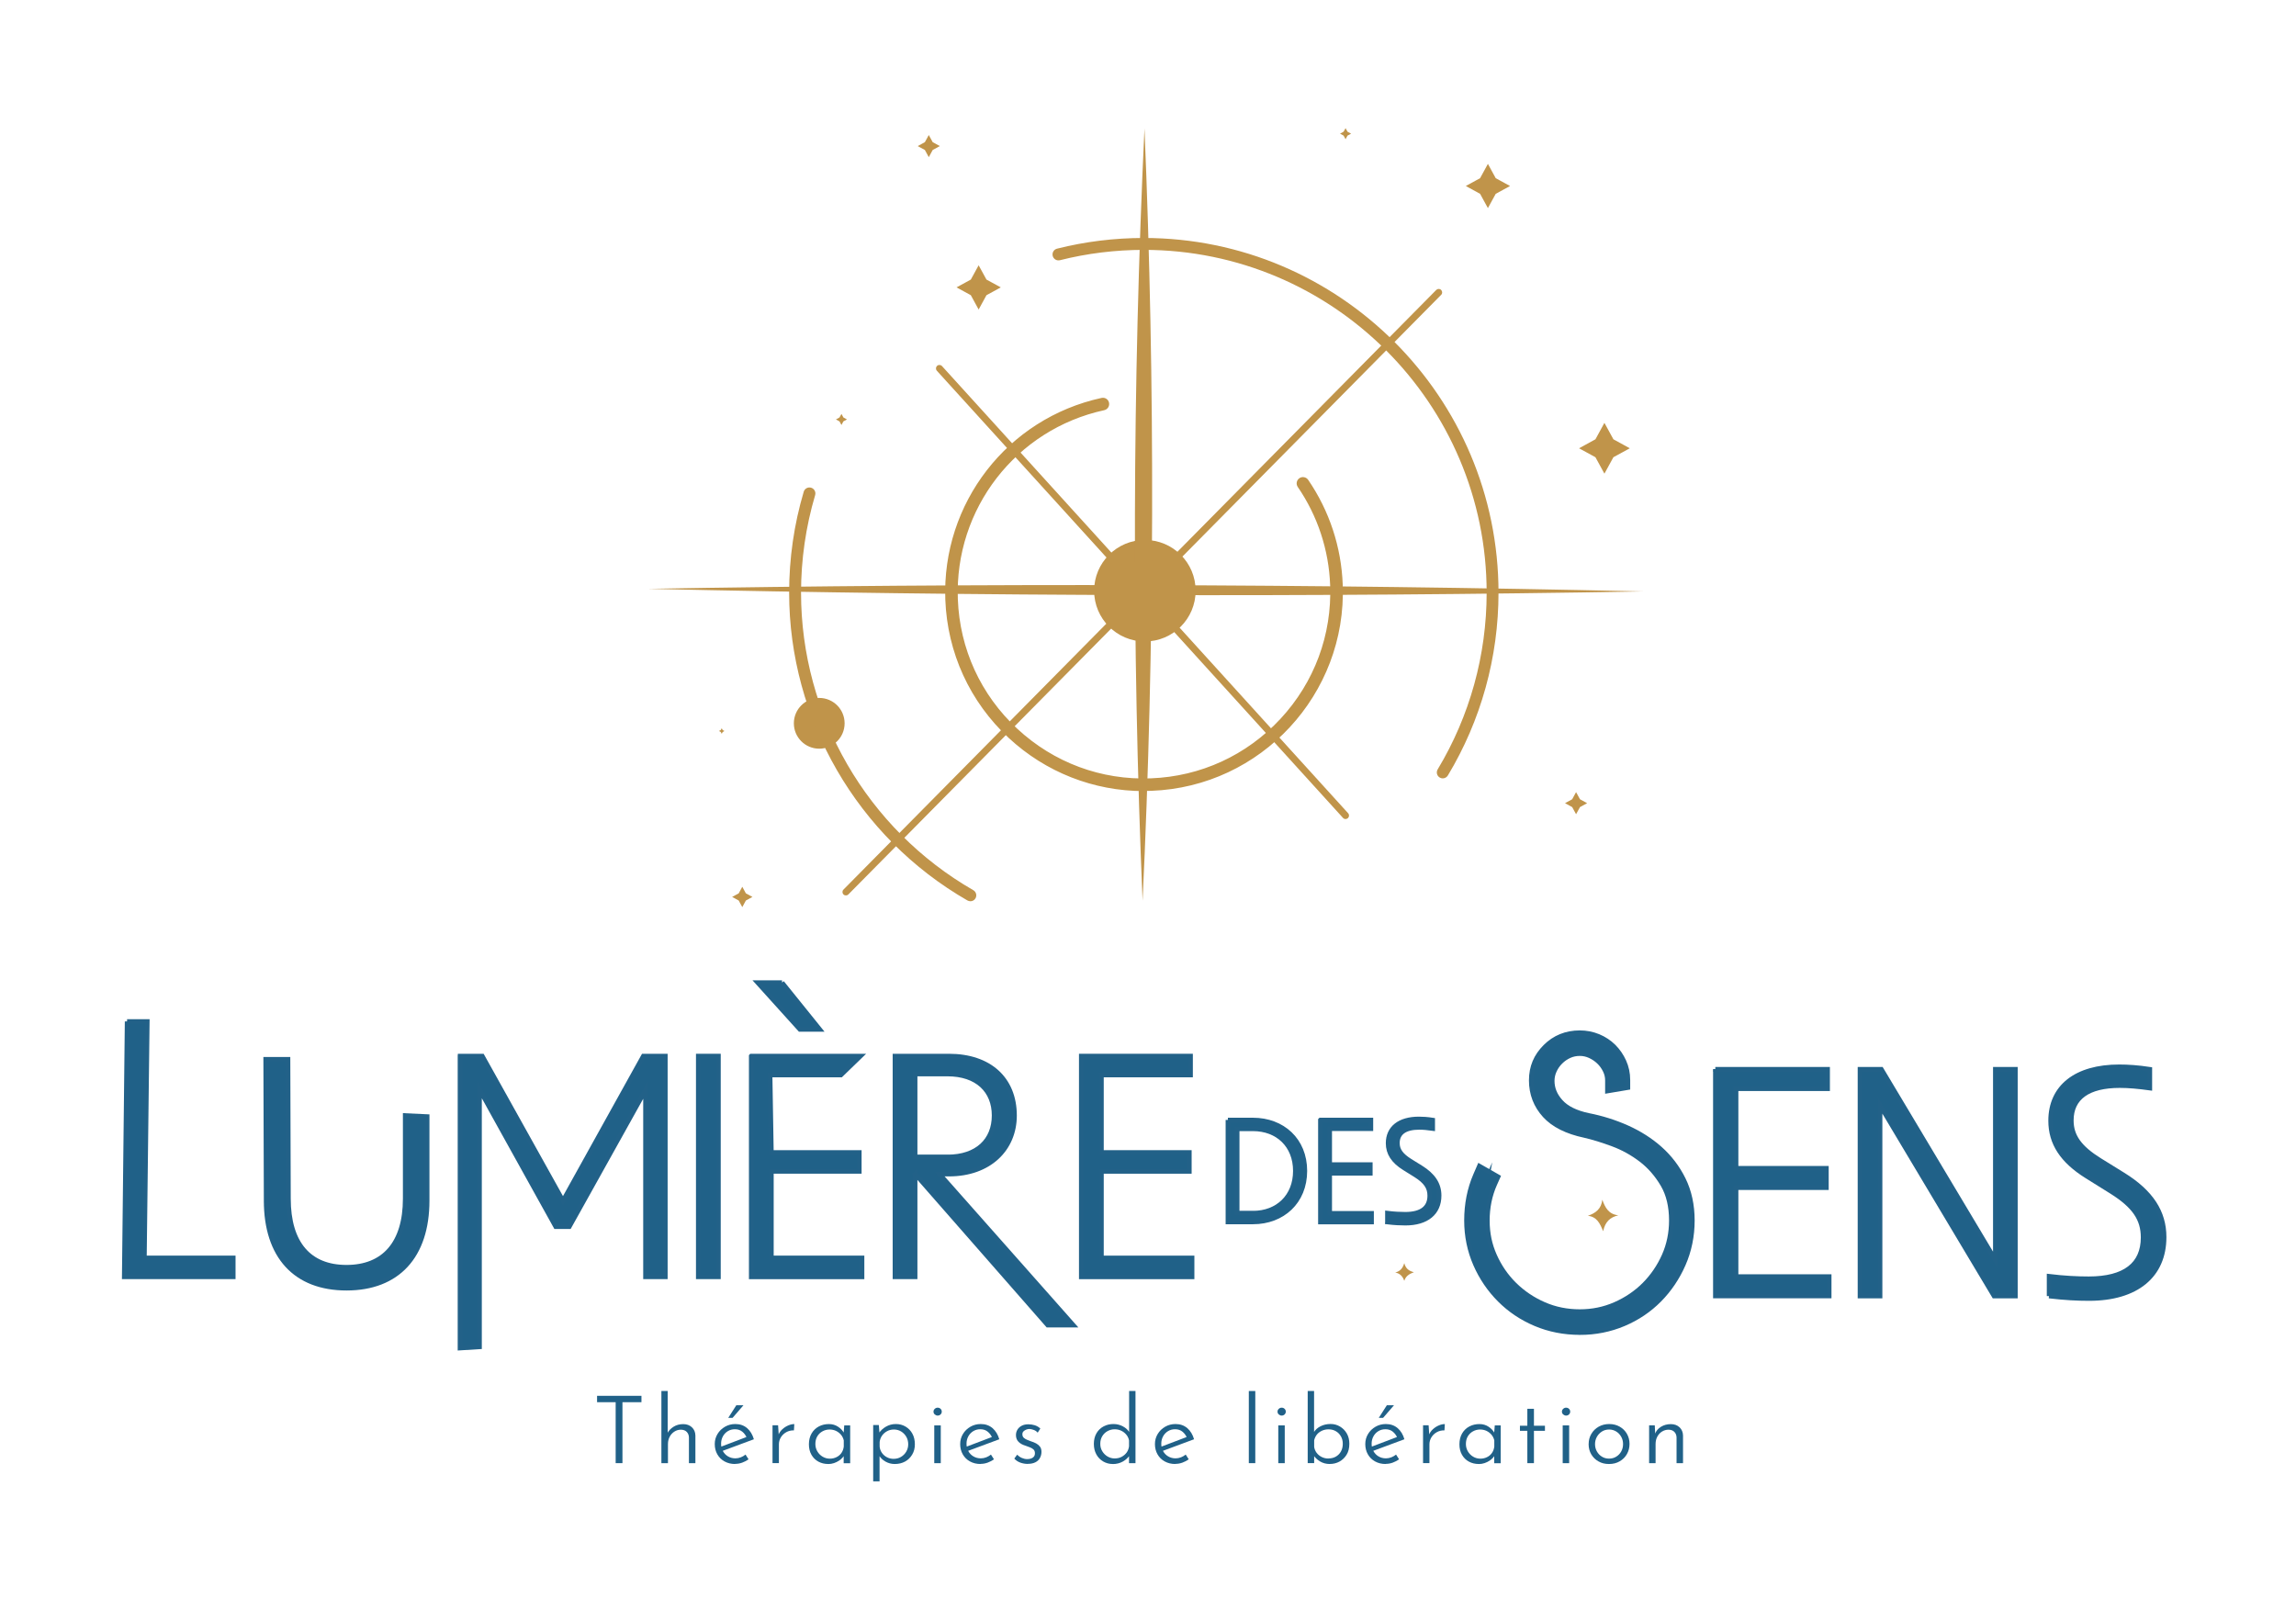 <?xml version="1.0" encoding="UTF-8"?><svg id="a" xmlns="http://www.w3.org/2000/svg" viewBox="0 0 511.17 358.37"><defs><style>.b{fill:#c0944a;}.c{fill:#c09449;}.d,.e{fill:#206188;}.e{stroke:#226188;stroke-miterlimit:10;}</style></defs><circle class="b" cx="254.89" cy="131.51" r="11.3"/><g><path class="b" d="M254.67,175.69c-11.09,0-21.61-4.12-29.79-11.71-8.58-7.97-13.55-18.8-13.99-30.5-.79-21.26,13.7-39.97,34.45-44.48,.54-.11,1.04,.22,1.16,.74,.11,.53-.22,1.04-.74,1.16-19.83,4.31-33.68,22.18-32.92,42.5,.42,11.18,5.16,21.53,13.37,29.15,8.2,7.61,18.87,11.59,30.06,11.16,23.09-.86,41.17-20.35,40.3-43.43-.3-7.94-2.81-15.58-7.28-22.1-.3-.44-.19-1.05,.25-1.35,.44-.31,1.05-.19,1.35,.25,4.68,6.82,7.31,14.82,7.62,23.13,.9,24.16-18.02,44.55-42.18,45.45-.56,.02-1.12,.03-1.68,.03Z"/><path class="c" d="M254.66,176.12c-11.18,0-21.86-4.2-30.07-11.82-8.67-8.04-13.68-18.98-14.13-30.8-.8-21.47,13.83-40.36,34.79-44.91,.77-.16,1.5,.31,1.66,1.07,.16,.75-.32,1.5-1.07,1.66-19.63,4.27-33.34,21.96-32.59,42.07,.41,11.07,5.11,21.32,13.23,28.85,8.14,7.55,18.71,11.48,29.76,11.04,11.05-.41,21.29-5.12,28.84-13.25,7.54-8.13,11.47-18.69,11.06-29.75-.29-7.86-2.79-15.42-7.21-21.87-.44-.64-.27-1.51,.36-1.95,.31-.21,.68-.29,1.05-.22,.37,.07,.69,.28,.9,.58,4.72,6.89,7.39,14.96,7.7,23.35,.91,24.39-18.19,44.98-42.59,45.89-.57,.02-1.13,.03-1.69,.03h0Zm-9.11-86.71s-.08,0-.12,.01c-20.55,4.47-34.9,22.99-34.12,44.05,.43,11.59,5.35,22.32,13.85,30.21,8.06,7.48,18.53,11.59,29.49,11.59h0c.55,0,1.11-.01,1.66-.03,23.93-.89,42.66-21.09,41.77-45.01-.31-8.23-2.92-16.14-7.55-22.9-.08-.12-.21-.2-.35-.23-.14-.03-.29,0-.41,.09-.25,.17-.31,.51-.14,.77,4.51,6.58,7.06,14.3,7.36,22.32,.42,11.28-3.59,22.06-11.28,30.35-7.7,8.3-18.15,13.1-29.43,13.52-11.27,.45-22.06-3.56-30.37-11.27-8.29-7.69-13.08-18.14-13.5-29.44-.77-20.52,13.22-38.58,33.26-42.93,.3-.06,.48-.36,.42-.65-.06-.26-.28-.43-.54-.43Z"/></g><circle class="b" cx="182.39" cy="161.03" r="5.65"/><path class="b" d="M299.57,182.34c-.21,0-.42-.08-.57-.25l-90.42-99.55c-.29-.32-.26-.8,.05-1.09,.31-.29,.8-.26,1.09,.05l90.42,99.55c.29,.32,.26,.8-.05,1.09-.15,.13-.33,.2-.52,.2Z"/><path class="b" d="M188.33,199.35c-.2,0-.39-.07-.54-.22-.3-.3-.31-.79,0-1.09L319.76,64.55c.3-.3,.79-.31,1.09,0s.31,.79,0,1.09L188.88,199.12c-.15,.15-.35,.23-.55,.23Z"/><path class="b" d="M144.24,131.09c73.57-1.28,147.97-1.1,221.54,.58-73.57,1.29-147.97,1.08-221.54-.58h0Z"/><polygon class="b" points="357.2 105.45 359.2 101.79 362.85 99.8 359.2 97.8 357.2 94.14 355.2 97.8 351.55 99.8 355.2 101.79 357.2 105.45"/><polygon class="b" points="331.26 46.33 333 43.15 336.19 41.41 333 39.67 331.26 36.48 329.52 39.67 326.34 41.41 329.52 43.15 331.26 46.33"/><polygon class="b" points="217.88 68.91 219.62 65.72 222.81 63.98 219.62 62.24 217.88 59.06 216.14 62.24 212.96 63.98 216.14 65.72 217.88 68.91"/><polygon class="b" points="165.26 201.95 166.06 200.48 167.52 199.68 166.06 198.89 165.26 197.42 164.46 198.89 163 199.68 164.46 200.48 165.26 201.95"/><polygon class="b" points="206.78 34.99 207.65 33.39 209.24 32.52 207.65 31.65 206.78 30.06 205.91 31.65 204.32 32.52 205.91 33.39 206.78 34.99"/><polygon class="b" points="350.89 181.27 351.76 179.68 353.35 178.81 351.76 177.94 350.89 176.35 350.02 177.94 348.43 178.81 350.02 179.68 350.89 181.27"/><polygon class="b" points="299.57 30.99 300 30.19 300.8 29.76 300 29.32 299.57 28.53 299.13 29.32 298.34 29.76 299.13 30.19 299.57 30.99"/><polygon class="b" points="187.34 94.61 187.77 93.81 188.57 93.38 187.77 92.94 187.34 92.15 186.9 92.94 186.11 93.38 186.9 93.81 187.34 94.61"/><polygon class="b" points="160.68 163.36 160.9 162.96 161.29 162.74 160.9 162.53 160.68 162.13 160.46 162.53 160.06 162.74 160.46 162.96 160.68 163.36"/><path class="b" d="M254.8,28.59c2.4,57.05,2.28,114.9-.42,171.94-2.42-57.05-2.26-114.9,.42-171.94h0Z"/><path class="b" d="M216.03,200.64c-.22,0-.45-.06-.66-.18-24.47-14.06-39.68-40.32-39.68-68.51,0-7.65,1.09-15.21,3.25-22.48,.21-.7,.94-1.1,1.65-.89,.7,.21,1.1,.95,.89,1.65-2.08,7.02-3.14,14.33-3.14,21.73,0,27.25,14.69,52.62,38.35,66.22,.63,.36,.85,1.17,.49,1.81-.24,.43-.69,.66-1.15,.66Z"/><path class="b" d="M321.21,173.29c-.23,0-.47-.06-.68-.19-.63-.38-.83-1.19-.45-1.82,7.13-11.84,10.9-25.44,10.9-39.33,0-42.08-34.24-76.32-76.32-76.32-6.32,0-12.61,.77-18.68,2.3-.71,.18-1.43-.25-1.61-.96-.18-.71,.25-1.43,.96-1.61,6.28-1.58,12.78-2.38,19.32-2.38,43.54,0,78.97,35.42,78.97,78.97,0,14.38-3.9,28.45-11.28,40.7-.25,.41-.69,.64-1.14,.64Z"/><g><path class="e" d="M28.29,227.4h4.51l-.64,52.63h19.78v4.24H27.65l.64-56.87Z"/><path class="e" d="M102.4,235.1h4.98l17.96,32.22,17.89-32.22h4.91v49.17h-4.44v-41.57l-16.95,30.41h-3.03l-16.95-30.54v57.29l-4.37,.27v-65.02Z"/><path class="e" d="M155.45,235.1h4.51v49.17h-4.51v-49.17Z"/><path class="e" d="M167.25,235.1h24.35l-4.38,4.24h-15.76l.29,17.22h19.57v4.24h-19.57v19.24h20.18v4.24h-24.69v-49.17Zm6.86-16.35l8.41,10.43h-4.44l-9.42-10.43h5.45Z"/><path class="e" d="M203.75,261.33v22.94h-4.51v-49.17h12.04c8.95,0,14.6,5.05,14.6,13.25,0,7.47-5.65,13.05-14.6,13.05h-2.09l29.78,33.62h-5.72l-29.51-33.68Zm7.2-3.77c6.59,0,10.36-3.7,10.36-9.22s-3.77-9.22-10.36-9.22h-7.2v18.43h7.2Z"/><path class="e" d="M240.72,235.1h24.35v4.24h-19.84v17.22h19.57v4.24h-19.57v19.24h20.18v4.24h-24.69v-49.17Z"/><path class="e" d="M59.24,267.29l-.1-31.47h4.99l.1,31.03c0,9.97,4.62,15.26,12.91,15.26s13.06-5.28,13.06-15.26v-18.51l4.91,.23v18.72c0,12.39-6.6,19.51-17.97,19.51s-17.9-7.11-17.9-19.51Z"/></g><g><path class="e" d="M330.97,262.83c-1.22,2.75-1.83,5.71-1.83,8.9s.59,5.93,1.78,8.62c1.19,2.69,2.81,5.04,4.87,7.07,2.06,2.03,4.45,3.64,7.17,4.82,2.72,1.19,5.63,1.78,8.76,1.78s5.95-.59,8.66-1.78c2.72-1.19,5.09-2.79,7.12-4.82,2.03-2.03,3.64-4.39,4.82-7.07,1.19-2.68,1.78-5.56,1.78-8.62,0-3.5-.72-6.48-2.15-8.95-1.44-2.47-3.22-4.51-5.34-6.13-2.12-1.62-4.4-2.89-6.84-3.79-2.44-.9-4.62-1.58-6.56-2.01-3.56-.75-6.17-2.03-7.82-3.84-1.66-1.81-2.48-3.96-2.48-6.46s.84-4.4,2.53-6.09c1.69-1.69,3.78-2.53,6.28-2.53,1.19,0,2.31,.22,3.37,.66,1.06,.44,1.98,1.05,2.76,1.83,.78,.78,1.4,1.69,1.87,2.72,.47,1.03,.7,2.14,.7,3.33l-.56,.09c0-1.06-.23-2.08-.7-3.04-.47-.97-1.08-1.81-1.83-2.53-.75-.72-1.61-1.3-2.58-1.73-.97-.44-1.98-.66-3.04-.66-1.12,0-2.17,.22-3.14,.66-.97,.44-1.83,1.03-2.58,1.78-.75,.75-1.34,1.61-1.78,2.58-.44,.97-.66,1.98-.66,3.04,0,2.19,.8,4.17,2.39,5.95,1.59,1.78,4.01,3.01,7.26,3.7,2.87,.56,5.6,1.42,8.2,2.58,2.59,1.16,4.87,2.61,6.84,4.36,1.97,1.75,3.54,3.83,4.73,6.23,1.19,2.4,1.78,5.17,1.78,8.29s-.61,6.17-1.83,8.94c-1.22,2.78-2.86,5.21-4.92,7.31-2.06,2.09-4.5,3.73-7.31,4.92-2.81,1.19-5.81,1.78-8.99,1.78s-6.28-.59-9.09-1.78c-2.81-1.19-5.26-2.82-7.35-4.92-2.09-2.09-3.75-4.53-4.96-7.31-1.22-2.78-1.83-5.76-1.83-8.94,0-3.37,.61-6.46,1.83-9.27l.66,.37Z"/><path class="e" d="M351.72,296.68c-3.5,0-6.82-.65-9.87-1.94-3.04-1.28-5.73-3.08-7.99-5.35-2.26-2.26-4.07-4.92-5.38-7.92-1.32-3.02-2-6.3-2-9.75,0-3.63,.67-7.02,1.99-10.07l.89-2.06,4.18,2.39-.74,1.66c-1.1,2.48-1.65,5.2-1.65,8.08s.54,5.39,1.61,7.8c1.08,2.44,2.57,4.61,4.44,6.45,1.88,1.85,4.08,3.33,6.56,4.41,2.45,1.07,5.12,1.61,7.95,1.61s5.41-.54,7.86-1.61c2.47-1.08,4.66-2.56,6.5-4.4,1.84-1.85,3.33-4.02,4.41-6.46,1.07-2.41,1.61-5.04,1.61-7.8,0-3.12-.63-5.79-1.88-7.93-1.3-2.22-2.92-4.09-4.82-5.55-1.95-1.49-4.08-2.67-6.32-3.5-2.34-.87-4.46-1.52-6.3-1.94-3.94-.83-6.93-2.33-8.86-4.45-1.99-2.18-3.01-4.81-3.01-7.82s1.05-5.44,3.12-7.51,4.66-3.12,7.7-3.12c1.44,0,2.83,.27,4.14,.81,1.3,.54,2.45,1.3,3.42,2.26,.95,.95,1.72,2.07,2.28,3.31,.59,1.29,.88,2.69,.88,4.16v1.7l-4.58,.77v-2.38c0-.76-.16-1.47-.5-2.17-.37-.76-.83-1.4-1.41-1.95-.58-.56-1.26-1.01-2.01-1.35-.71-.32-1.44-.48-2.21-.48-.84,0-1.6,.16-2.31,.48-.75,.34-1.4,.79-1.98,1.37-.58,.57-1.04,1.24-1.37,1.98-.32,.71-.48,1.44-.48,2.22,0,1.69,.61,3.2,1.88,4.61,1.29,1.45,3.37,2.48,6.18,3.07,2.97,.58,5.87,1.49,8.6,2.71,2.77,1.24,5.25,2.82,7.35,4.69,2.15,1.91,3.9,4.21,5.2,6.84,1.32,2.67,1.99,5.76,1.99,9.18s-.67,6.73-2,9.75c-1.31,2.99-3.1,5.65-5.33,7.91-2.24,2.27-4.92,4.08-7.96,5.36-3.04,1.29-6.33,1.94-9.77,1.94Z"/></g><g><path class="e" d="M273.37,249.34h5.59c6.56,0,11.56,4.44,11.56,11.34s-5,11.37-11.56,11.37h-5.59v-22.72Zm5.59,20.73c5.5,0,9.42-3.73,9.42-9.39s-3.92-9.36-9.42-9.36h-3.51v18.74h3.51Z"/><path class="e" d="M293.97,249.34h11.25v1.96h-9.17v7.96h9.04v1.96h-9.04v8.89h9.32v1.96h-11.41v-22.72Z"/><path class="e" d="M308.88,272.06v-1.99c1.52,.19,2.86,.25,3.98,.25,3.61,0,5.44-1.43,5.44-4.13,0-1.83-.87-3.14-3.14-4.57l-2.49-1.55c-2.49-1.55-3.64-3.33-3.64-5.56,0-3.39,2.55-5.41,6.87-5.41,.87,0,1.86,.06,3.08,.25v1.9c-1.15-.16-2.11-.25-3.01-.25-3.17,0-4.85,1.21-4.85,3.48,0,1.58,.84,2.73,2.83,3.98l2.36,1.46c2.8,1.74,4.1,3.73,4.1,6.25,0,3.85-2.77,6.15-7.52,6.15-1.21,0-2.39-.06-4.01-.25Z"/></g><g><path class="e" d="M381.89,238.04h25.01v4.35h-20.38v17.69h20.11v4.35h-20.11v19.76h20.73v4.35h-25.36v-50.51Z"/><path class="e" d="M414.09,238.04h4.77l25.36,42.42v-42.42h4.49v50.51h-4.77l-25.36-42.43v42.43h-4.49v-50.51Z"/><path class="e" d="M456.19,288.55v-4.42c3.39,.41,6.36,.55,8.84,.55,8.02,0,12.09-3.18,12.09-9.19,0-4.08-1.93-6.98-6.98-10.16l-5.53-3.45c-5.53-3.45-8.08-7.39-8.08-12.37,0-7.53,5.67-12.02,15.27-12.02,1.93,0,4.15,.14,6.84,.55v4.21c-2.56-.35-4.7-.55-6.7-.55-7.05,0-10.78,2.69-10.78,7.74,0,3.52,1.87,6.08,6.29,8.84l5.25,3.25c6.22,3.87,9.12,8.29,9.12,13.89,0,8.57-6.15,13.68-16.72,13.68-2.69,0-5.32-.14-8.91-.55Z"/></g><path class="b" d="M360.3,270.56c-1.82,.43-2.94,1.43-3.38,3.55-.72-1.76-1.4-3.22-3.41-3.44,1.79-.6,3.01-1.59,3.22-3.58,.62,1.74,1.4,3.24,3.56,3.47Z"/><path class="b" d="M310.63,283.29c1.15-.27,1.69-1.01,2.01-2.08,.28,1.02,.81,1.69,2.14,2.02-1.14,.42-1.83,.94-2.14,1.92-.35-1.02-.96-1.64-2.01-1.86Z"/><g><path class="d" d="M132.93,310.75h9.88v1.42h-4.23v13.57h-1.51v-13.57h-4.14v-1.42Z"/><path class="d" d="M147.25,325.74v-16.06h1.4v9.74l-.06-.36c.29-.56,.75-1.03,1.36-1.42s1.33-.59,2.16-.59c.78,0,1.42,.23,1.93,.7,.5,.47,.76,1.08,.78,1.83v6.16h-1.44v-5.72c-.01-.49-.17-.9-.47-1.22-.3-.33-.74-.5-1.31-.51-.53,0-1.01,.14-1.45,.42-.44,.28-.79,.66-1.05,1.14-.26,.48-.39,1.03-.39,1.64v4.25h-1.44Z"/><path class="d" d="M163.68,325.93c-.89,0-1.69-.19-2.38-.58-.69-.38-1.22-.91-1.6-1.58-.38-.67-.57-1.43-.57-2.28s.21-1.57,.62-2.25c.41-.68,.97-1.21,1.66-1.61,.7-.4,1.47-.6,2.3-.6,1.05,0,1.92,.31,2.63,.92,.71,.61,1.2,1.44,1.5,2.47l-7.16,2.66-.38-.92,6.24-2.37-.29,.29c-.21-.52-.53-.96-.97-1.33s-.99-.56-1.66-.56c-.59,0-1.11,.14-1.57,.42-.46,.28-.83,.66-1.1,1.15-.27,.49-.41,1.04-.41,1.65s.13,1.15,.4,1.64,.64,.89,1.13,1.18c.49,.29,1.04,.44,1.65,.44,.42,0,.82-.08,1.21-.23,.39-.15,.74-.36,1.05-.61l.67,1.05c-.42,.31-.89,.55-1.4,.74-.52,.19-1.04,.28-1.57,.28Zm1.84-13.08l-2.43,2.81h-.96l1.8-2.81h1.59Z"/><path class="d" d="M173.23,317.32l.17,2.53-.1-.36c.18-.5,.48-.94,.89-1.31,.41-.37,.85-.65,1.33-.85,.47-.2,.91-.29,1.32-.29l-.08,1.4c-.64-.01-1.21,.12-1.72,.41s-.9,.67-1.19,1.14-.44,1-.44,1.57v4.17h-1.42v-8.42h1.26Z"/><path class="d" d="M184.39,325.93c-.81,0-1.54-.18-2.19-.53-.65-.36-1.16-.86-1.54-1.52-.38-.66-.57-1.44-.57-2.34s.2-1.74,.6-2.42c.4-.68,.94-1.19,1.61-1.55,.68-.36,1.43-.53,2.25-.53,.77,0,1.45,.2,2.06,.61,.61,.4,1.05,.89,1.33,1.47l-.15,.31,.17-2.09h1.32v8.42h-1.45v-2.41l.23,.44c-.1,.22-.25,.46-.46,.7-.21,.24-.48,.48-.81,.7-.33,.22-.7,.4-1.11,.54s-.85,.21-1.31,.21Zm.34-1.19c.56,0,1.06-.11,1.51-.34,.45-.22,.81-.53,1.09-.93,.28-.4,.45-.87,.52-1.41v-1.4c-.11-.47-.32-.89-.63-1.26-.31-.36-.68-.64-1.11-.85-.43-.2-.91-.3-1.42-.3-.56,0-1.08,.13-1.57,.4-.49,.27-.88,.64-1.16,1.12-.29,.48-.43,1.05-.43,1.71,0,.6,.15,1.15,.44,1.64s.68,.89,1.17,1.18c.49,.29,1.02,.44,1.59,.44Z"/><path class="d" d="M199.19,325.93c-.73,0-1.41-.18-2.05-.54-.64-.36-1.13-.84-1.47-1.44l.15-.46v6.3h-1.42v-12.54h1.26l.19,2.47-.21-.61c.39-.6,.92-1.1,1.59-1.49,.67-.39,1.41-.59,2.22-.59s1.51,.19,2.16,.57c.64,.38,1.15,.9,1.52,1.58,.37,.68,.55,1.46,.55,2.36s-.2,1.63-.6,2.3c-.4,.67-.93,1.19-1.6,1.55-.67,.36-1.43,.54-2.28,.54Zm-.25-1.15c.61,0,1.17-.14,1.65-.43,.49-.29,.88-.68,1.17-1.17,.29-.5,.44-1.04,.44-1.64s-.14-1.19-.43-1.68c-.29-.49-.67-.88-1.14-1.17-.47-.29-1.01-.44-1.61-.44-.56,0-1.07,.12-1.52,.37-.45,.24-.83,.57-1.12,.98-.29,.41-.47,.88-.54,1.41v1.03c.04,.52,.21,.98,.5,1.4,.29,.42,.67,.75,1.12,.98,.45,.24,.95,.36,1.48,.36Z"/><path class="d" d="M207.83,314.27c0-.25,.1-.46,.29-.63s.4-.25,.63-.25c.25,0,.47,.08,.65,.25s.27,.38,.27,.63-.09,.46-.27,.63-.4,.25-.65,.25c-.22,0-.43-.08-.63-.25s-.29-.38-.29-.63Zm.17,3.06h1.45v8.42h-1.45v-8.42Z"/><path class="d" d="M218.32,325.93c-.89,0-1.69-.19-2.38-.58-.69-.38-1.22-.91-1.6-1.58-.38-.67-.57-1.43-.57-2.28s.21-1.57,.62-2.25,.97-1.21,1.66-1.61c.7-.4,1.47-.6,2.3-.6,1.05,0,1.92,.31,2.63,.92,.7,.61,1.2,1.44,1.5,2.47l-7.16,2.66-.38-.92,6.24-2.37-.29,.29c-.21-.52-.53-.96-.97-1.33s-.99-.56-1.66-.56c-.59,0-1.11,.14-1.57,.42s-.83,.66-1.1,1.15c-.27,.49-.41,1.04-.41,1.65s.13,1.15,.4,1.64c.26,.5,.64,.89,1.13,1.18,.49,.29,1.04,.44,1.65,.44,.42,0,.82-.08,1.21-.23s.74-.36,1.05-.61l.67,1.05c-.42,.31-.89,.55-1.4,.74-.52,.19-1.04,.28-1.57,.28Z"/><path class="d" d="M228.79,325.91c-.54,0-1.09-.1-1.63-.29-.54-.2-.99-.5-1.34-.9l.63-.86c.31,.31,.66,.55,1.05,.72,.39,.17,.78,.26,1.17,.26,.32,0,.61-.04,.87-.13,.26-.08,.47-.22,.63-.41,.16-.19,.24-.45,.24-.78s-.1-.62-.31-.82c-.21-.2-.47-.35-.78-.47s-.65-.24-.99-.37c-.67-.2-1.19-.48-1.57-.87-.38-.38-.57-.88-.57-1.5,0-.45,.11-.85,.33-1.21,.22-.36,.53-.65,.95-.87,.42-.22,.91-.32,1.47-.32,.5,0,.98,.07,1.43,.21,.45,.14,.87,.38,1.25,.73l-.59,.92c-.24-.28-.53-.48-.89-.61-.36-.13-.67-.2-.95-.21-.25,0-.5,.05-.73,.15-.24,.1-.44,.23-.6,.39-.16,.16-.24,.37-.24,.64,0,.32,.1,.58,.29,.76s.44,.34,.73,.46c.29,.12,.59,.23,.9,.35,.42,.13,.8,.28,1.15,.47,.35,.19,.63,.43,.85,.72,.22,.29,.33,.68,.33,1.15s-.11,.94-.34,1.36c-.22,.42-.56,.74-1.02,.97-.45,.23-1.02,.35-1.71,.35Z"/><path class="d" d="M247.74,325.93c-.78,0-1.49-.19-2.14-.57-.64-.38-1.15-.9-1.52-1.58s-.55-1.45-.55-2.33,.19-1.69,.58-2.36c.38-.66,.91-1.17,1.58-1.53,.67-.36,1.41-.53,2.22-.53,.74,0,1.44,.18,2.1,.53s1.16,.83,1.5,1.41l-.13,.57v-9.86h1.42v16.06h-1.44v-2.34l.21,.5c-.38,.6-.9,1.09-1.57,1.47-.67,.38-1.42,.57-2.26,.57Zm.42-1.24c.59,0,1.11-.12,1.56-.36s.82-.56,1.11-.95c.29-.4,.46-.86,.53-1.39v-1.32c-.1-.49-.3-.92-.62-1.29-.31-.37-.69-.66-1.13-.87-.44-.21-.93-.31-1.45-.31-.57,0-1.1,.14-1.59,.41-.49,.27-.88,.65-1.17,1.13-.29,.48-.44,1.04-.44,1.69s.15,1.17,.44,1.65,.68,.88,1.17,1.17c.49,.29,1.02,.44,1.59,.44Z"/><path class="d" d="M261.68,325.93c-.89,0-1.69-.19-2.38-.58-.69-.38-1.22-.91-1.6-1.58-.38-.67-.57-1.43-.57-2.28s.21-1.57,.62-2.25c.41-.68,.97-1.21,1.66-1.61,.7-.4,1.47-.6,2.3-.6,1.05,0,1.92,.31,2.63,.92,.71,.61,1.2,1.44,1.5,2.47l-7.16,2.66-.38-.92,6.24-2.37-.29,.29c-.21-.52-.53-.96-.97-1.33s-.99-.56-1.66-.56c-.59,0-1.11,.14-1.57,.42-.46,.28-.83,.66-1.1,1.15-.27,.49-.41,1.04-.41,1.65s.13,1.15,.4,1.64,.64,.89,1.13,1.18c.49,.29,1.04,.44,1.65,.44,.42,0,.82-.08,1.21-.23,.39-.15,.74-.36,1.05-.61l.67,1.05c-.42,.31-.89,.55-1.4,.74-.52,.19-1.04,.28-1.57,.28Z"/><path class="d" d="M278.03,309.68h1.44v16.06h-1.44v-16.06Z"/><path class="d" d="M284.42,314.27c0-.25,.1-.46,.29-.63s.4-.25,.63-.25c.25,0,.47,.08,.65,.25,.18,.17,.27,.38,.27,.63s-.09,.46-.27,.63c-.18,.17-.4,.25-.65,.25-.22,0-.43-.08-.63-.25s-.29-.38-.29-.63Zm.17,3.06h1.44v8.42h-1.44v-8.42Z"/><path class="d" d="M296.06,325.93c-.82,0-1.56-.2-2.21-.6s-1.15-.89-1.5-1.48l.23-.59v2.47h-1.44v-16.06h1.42v9.86l-.08-.63c.34-.57,.84-1.03,1.51-1.37,.67-.34,1.42-.51,2.24-.51,.77,0,1.47,.19,2.1,.57,.64,.38,1.14,.89,1.52,1.55,.38,.66,.56,1.42,.56,2.28,0,.96-.2,1.78-.61,2.44-.4,.66-.94,1.17-1.59,1.53s-1.38,.53-2.16,.53Zm-.29-1.24c.64,0,1.2-.14,1.68-.43,.48-.29,.85-.67,1.11-1.16s.39-1.05,.39-1.67-.13-1.14-.4-1.63c-.27-.49-.64-.88-1.12-1.16-.48-.29-1.04-.43-1.66-.43-.52,0-1,.1-1.46,.31-.45,.21-.83,.49-1.12,.85-.29,.36-.49,.78-.61,1.27v1.49c.07,.47,.25,.91,.54,1.3,.29,.39,.67,.7,1.12,.93,.45,.23,.96,.35,1.52,.35Z"/><path class="d" d="M308.51,325.93c-.89,0-1.69-.19-2.38-.58-.69-.38-1.22-.91-1.6-1.58-.38-.67-.57-1.43-.57-2.28s.21-1.57,.62-2.25,.97-1.21,1.66-1.61c.7-.4,1.47-.6,2.3-.6,1.05,0,1.92,.31,2.63,.92,.71,.61,1.2,1.44,1.5,2.47l-7.16,2.66-.38-.92,6.24-2.37-.29,.29c-.21-.52-.53-.96-.97-1.33s-.99-.56-1.66-.56c-.59,0-1.11,.14-1.57,.42-.46,.28-.83,.66-1.1,1.15-.27,.49-.41,1.04-.41,1.65s.13,1.15,.4,1.64,.64,.89,1.13,1.18c.49,.29,1.04,.44,1.65,.44,.42,0,.82-.08,1.21-.23,.39-.15,.74-.36,1.05-.61l.67,1.05c-.42,.31-.89,.55-1.4,.74-.52,.19-1.04,.28-1.57,.28Zm1.84-13.08l-2.43,2.81h-.96l1.8-2.81h1.59Z"/><path class="d" d="M318.06,317.32l.17,2.53-.1-.36c.18-.5,.48-.94,.89-1.31,.41-.37,.85-.65,1.33-.85,.47-.2,.91-.29,1.32-.29l-.08,1.4c-.64-.01-1.21,.12-1.72,.41s-.9,.67-1.19,1.14c-.29,.47-.44,1-.44,1.57v4.17h-1.42v-8.42h1.26Z"/><path class="d" d="M329.22,325.93c-.81,0-1.54-.18-2.19-.53s-1.16-.86-1.54-1.52c-.38-.66-.57-1.44-.57-2.34s.2-1.74,.6-2.42c.4-.68,.93-1.19,1.61-1.55s1.43-.53,2.25-.53c.77,0,1.46,.2,2.06,.61s1.05,.89,1.33,1.47l-.15,.31,.17-2.09h1.32v8.42h-1.44v-2.41l.23,.44c-.1,.22-.25,.46-.46,.7-.21,.24-.48,.48-.81,.7-.33,.22-.7,.4-1.11,.54s-.85,.21-1.31,.21Zm.34-1.19c.56,0,1.06-.11,1.51-.34,.45-.22,.81-.53,1.09-.93,.28-.4,.45-.87,.52-1.41v-1.4c-.11-.47-.32-.89-.63-1.26-.31-.36-.68-.64-1.11-.85-.43-.2-.91-.3-1.42-.3-.56,0-1.08,.13-1.57,.4-.49,.27-.88,.64-1.16,1.12-.29,.48-.43,1.05-.43,1.71,0,.6,.15,1.15,.44,1.64s.68,.89,1.17,1.18c.49,.29,1.02,.44,1.59,.44Z"/><path class="d" d="M340.04,313.64h1.47v3.77h2.45v1.13h-2.45v7.2h-1.47v-7.2h-1.65v-1.13h1.65v-3.77Z"/><path class="d" d="M347.74,314.27c0-.25,.1-.46,.29-.63,.19-.17,.4-.25,.63-.25,.25,0,.47,.08,.65,.25s.27,.38,.27,.63-.09,.46-.27,.63-.4,.25-.65,.25c-.22,0-.43-.08-.63-.25-.2-.17-.29-.38-.29-.63Zm.17,3.06h1.44v8.42h-1.44v-8.42Z"/><path class="d" d="M353.69,321.47c0-.82,.2-1.57,.6-2.25,.4-.68,.94-1.21,1.63-1.6,.69-.39,1.48-.59,2.35-.59s1.66,.2,2.34,.59,1.22,.92,1.6,1.59c.39,.67,.58,1.42,.58,2.24s-.19,1.59-.58,2.27c-.38,.68-.92,1.21-1.61,1.61s-1.48,.6-2.38,.6-1.64-.19-2.32-.57-1.22-.9-1.62-1.57c-.4-.67-.6-1.44-.6-2.32Zm1.42,.02c0,.61,.14,1.17,.42,1.65,.28,.49,.65,.88,1.12,1.16,.47,.29,.99,.43,1.58,.43s1.12-.14,1.59-.43,.85-.67,1.12-1.16c.27-.49,.41-1.04,.41-1.65s-.14-1.13-.41-1.62-.65-.89-1.12-1.18c-.47-.29-1-.44-1.57-.44-.6,0-1.14,.15-1.61,.45-.47,.3-.85,.7-1.12,1.19s-.41,1.03-.41,1.6Z"/><path class="d" d="M368.41,317.32l.12,2.37-.08-.42c.24-.68,.68-1.22,1.33-1.62,.65-.4,1.38-.6,2.21-.6,.78,0,1.42,.23,1.93,.7,.5,.47,.76,1.08,.78,1.83v6.16h-1.44v-5.72c-.01-.49-.17-.9-.47-1.22-.3-.33-.74-.5-1.31-.51-.53,0-1.01,.14-1.45,.41s-.79,.65-1.05,1.13c-.26,.48-.39,1.04-.39,1.66v4.25h-1.44v-8.42h1.28Z"/></g></svg>